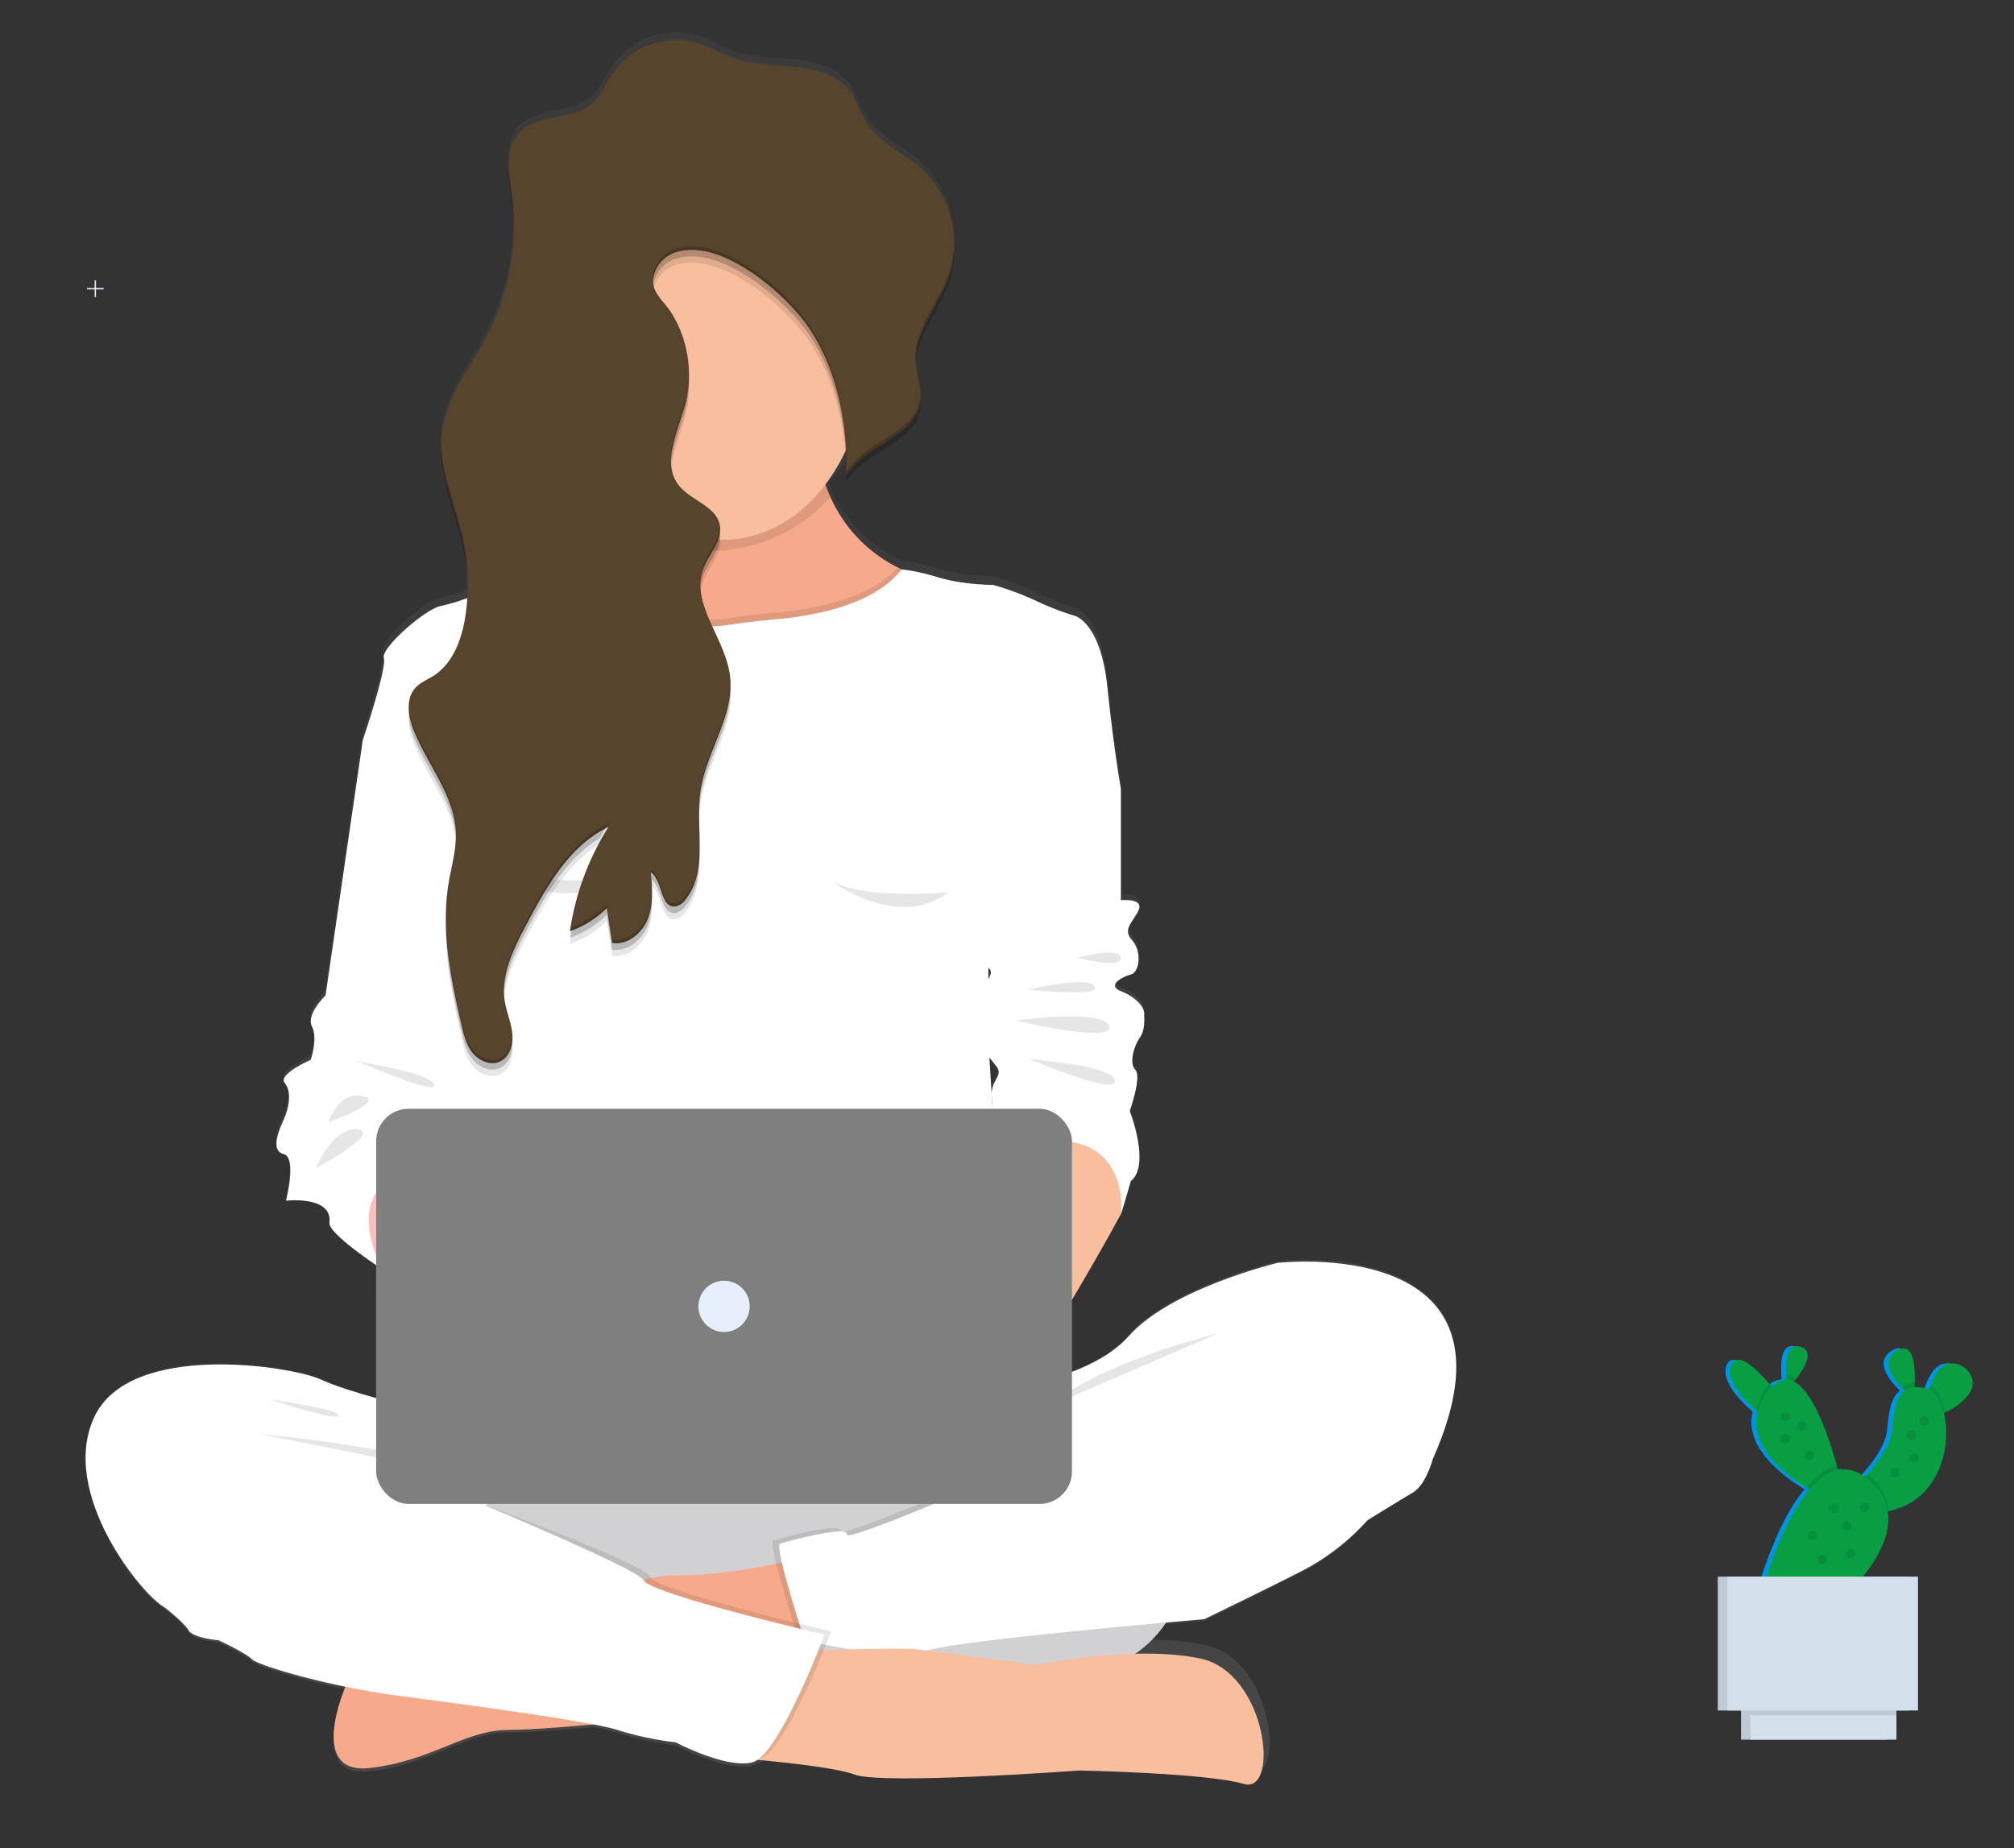 <svg xmlns="http://www.w3.org/2000/svg" xmlns:xlink="http://www.w3.org/1999/xlink" viewBox="0 0 648.59 595.14"><rect x="0" y="0" width="648.59" height="595.14" fill="#333333" stroke="none"/><defs><style>.a{opacity:0.4;}.a,.g{isolation:isolate;}.b{fill:#e7effd;}.c{fill:url(#a);}.d{fill:#fff;}.e{fill:#d1d1d3;}.f{fill:#f7aa8b;}.g{opacity:0.1;}.h{fill:#f9be9d;}.i{fill:#fbbebe;}.j{fill:#7f7f7f;}.k{fill:#56452c;}.l{opacity:0.2;}.m{fill:#00a2ff;}.n{fill:#079e44;}.o{fill:#d4dfec;}</style><linearGradient id="a" x1="293.36" y1="-170.85" x2="293.36" y2="389.7" gradientTransform="matrix(1, 0, 0, -1, -45.11, 400.07)" gradientUnits="userSpaceOnUse"><stop offset="0" stop-color="gray" stop-opacity="0.25"/><stop offset="0.54" stop-color="gray" stop-opacity="0.12"/><stop offset="1" stop-color="gray" stop-opacity="0.1"/></linearGradient></defs><rect class="a" x="355.93" y="435.98" width="28.6" height="19.3"/><rect class="a" x="433.14" y="435.98" width="28.6" height="19.3"/><rect class="a" x="105.01" y="364.44" width="142.98" height="17.25"/><polygon class="b" points="33.38 92.76 30.92 92.76 30.92 90.3 30.48 90.3 30.48 92.76 28.02 92.76 28.02 93.2 30.48 93.2 30.48 95.66 30.92 95.66 30.92 93.2 33.38 93.2 33.38 92.76"/><path class="c" d="M411.37,406.12s-34.31,8.3-47.89,23.83c-4.55,5.19-11.3,8.93-18.27,11.6V418.12c7.85-13.18,15.76-27.84,15.76-27.84.36-.72,3.22-10.83,3.22-10.83,6.44-5.06-.36-22.74-.36-22.74s3.94-11.19,1.79-13.36-.36-7.94,1.43-10.47,1.43-5.78,1.43-7.94-2.86-5.42-7.51-7.22.36-4.69,3.22-5.42,3.58-7.58.36-11.19.36-5.77,2.14-9.74-5.75-3.25-5.75-3.25v-36.5h0s-2.15-11.91-4.29-32.85-10.37-23.1-10.37-23.1a94.18,94.18,0,0,1-12.87-5.06,89,89,0,0,0-13.58-5.05s-9.65,0-17.52-2.42-11.95-2.59-11.95-2.59l-1.29-.64a46.79,46.79,0,0,1-21.69-23c-.22-.5-.42-1-.62-1.48a51.51,51.51,0,0,0,5.71-7.58V152h0v.09c5.7-10.07,22.24-12.37,23.81-23.87a13.82,13.82,0,0,0,.11-1.58v-1.23c-.21-3.21-1.31-6.41-1.52-9.65a18.56,18.56,0,0,1,0-2.79v.06c.74-8.93,7.47-16.7,10.55-25.37A30.8,30.8,0,0,0,307,80.47V80.4c.08-.74.13-1.49.15-2.24V76.05A33.82,33.82,0,0,0,296,51.65c-5.7-4.95-13.23-8.06-17.18-14.53-1.84-3-2.74-6.56-4.75-9.46-3.78-5.48-10.72-7.71-17.29-8.5s-13.32-.53-19.6-2.59c-4.46-1.46-8.5-4.05-13-5.35a24.85,24.85,0,0,0-26.71,9.63c-2.37,3.46-3.92,7.6-7.12,10.3-6.55,5.54-17.66,3.14-23.4,9.52-3.15,3.51-3.51,8.29-3.13,13.17V54a11.07,11.07,0,0,0,.11,1.13v.53a1.65,1.65,0,0,0,.07.57c.2,1.75.45,3.49.67,5.17a6.73,6.73,0,0,0,.09.77l.18,1.57a11,11,0,0,0,.1,1.14c0,.38.07,1,.1,1.42a9.9,9.9,0,0,0,.07,1.12,77.23,77.23,0,0,1-8.2,38.5c-5.41,10.61-13.45,20.39-14.85,32.24A33.63,33.63,0,0,0,142,144v.69c0,.23.06.7.09,1.05s.08.81.13,1.21a5.43,5.43,0,0,0,.09.69c.07.53.15,1.06.24,1.6l.06.34c1.42,8.08,4.64,16,6.35,24.16a66.86,66.86,0,0,1,1.28,9.13.06.06,0,0,0,0,.06c.06,1,.11,1.95.14,2.93v4a64.07,64.07,0,0,1-8.33,2.56c-5,.72-19.67,13.72-18.6,17s-6.56,26-6.77,26.69h0l-12,83s-6.37,6.14-4.38,10.11-.39,10.83-.39,10.83-10.76,4.69-8.37,7.58,1.3,8.3-.34,11.91-4.33,10.11,0,11.19.74,15.17.74,15.17,15.09-1.74,14,7.22c-.36,2.85,10.55,10.69,15.1,13.83v43.14c-6.11-1.71-13.29-3.93-17.87-6.07-9.29-4.33-61.48-12.63-72.92,12.28S46,514.45,52.8,518.06c0,0,6.44,5.05,7.87,7.58s9.65,3.25,9.65,3.25,8.58,4,10.72,6.13c1.58,1.6,14.65,5.75,30.14,9h0s-12.51,28.8,7.9,26.43S149.43,558,163.82,558c5.75,0,16.43-.81,27.18-1.77a73.17,73.17,0,0,1,8,1.89,102.35,102.35,0,0,0,18.58,4s16.09,8.66,24.67,6.49a5.6,5.6,0,0,0,1.94-1h.2c1.56-.39,3.33-2,5.17-4.43,10.73,1.1,23,2.66,27.56,4.44,8.89,3.43,72.48-1.32,72.48-1.32s41.08.81,52.85,4.37,7.59-36.35-14.13-40.84a89.8,89.8,0,0,0-17.61-1.74,39.44,39.44,0,0,0,4.11-5c7.82-.71,13-1.15,13-1.15s20.73-10.11,32.53-16.25a74.32,74.32,0,0,0,20-15.88s10.36-6.5,14.65-9S461.43,470,461.43,470C493.94,396.36,411.37,406.12,411.37,406.12Zm-93.08-92.38V310.1c1.16.82,1,2.11,0,3.63Zm.34,25.53c.87,1.14,1.71,2.18,2.31,3,2.31,3-1.87,4.4-1.57,9.37.07,1.11.17,2.66.27,4.38h0c-.44-7.17-.8-13.07-1-16.76Z"/><path class="d" d="M132.57,453.19s-20-4.65-29.31-8.94-61.48-12.51-72.92,12.16S46.07,514,52.86,517.53s72.92-45.41,72.92-45.41l52.16,22,10-34.14Z"/><rect class="e" x="154.64" y="459.98" width="227.07" height="78.99" rx="36.83"/><path class="f" d="M258.08,501.78s-22.77,5.85-41.35,5.59-105.49,35.85-105.49,35.85-12.51,28.52,7.9,26.16,30.35-12.26,44.74-12.26,59.66-5,59.66-5l43.56-32.18Z"/><path class="f" d="M272.33,232.65l-40.84,8-2.65.53s-32.29-8.58-33.36-9.3-30.38-40.21-30.38-40.21,14.82.16,26.46-6.55c.42-.24.83-.5,1.24-.75a25.87,25.87,0,0,0,11-13.49c.21-.59.39-1.2.56-1.84,1.24-4.78,1.32-10.57-.34-17.58-4-16.67,5.2-21.26,17.39-20.86C239,131.23,263,142.22,263,142.22a48.74,48.74,0,0,0,3.77,16.3c.19.48.4,1,.62,1.46a46.53,46.53,0,0,0,21.69,22.75l1.29.64c1.3.62,2.67,1.21,4.09,1.74C325.59,196.91,272.33,232.65,272.33,232.65Z"/><path class="g" d="M267.42,160a51.51,51.51,0,0,1-63.58,11c1.76-5.12,2.09-11.49.22-19.42-9.65-40.75,59-9.29,59-9.29A49.22,49.22,0,0,0,267.42,160Z"/><path class="h" d="M278.78,96.25a90.43,90.43,0,0,1-2.35,38.09,71.29,71.29,0,0,1-4.17,11c-7,14.69-18.17,24.58-31.22,27.54-1,.24-2,.44-3.06.59-28.13,4.09-55.48-23.88-61.09-62.47s12.65-73.19,40.78-77.28,55.48,23.88,61.09,62.47h0Z"/><path class="g" d="M272.33,232.65l-40.84,8-2.65.53s-32.29-8.58-33.36-9.3-30.38-40.21-30.38-40.21,14.82.16,26.46-6.55c.42-.24.83-.5,1.24-.75,3.7,4,15.81,15.31,34.84,15.23a51,51,0,0,0,7.3-.53c5.74-.88,11.53-1.45,17.31-2,11.07-1.16,28-4.52,36.89-14.3l1.29.64c1.3.62,2.67,1.21,4.09,1.74C325.59,196.91,272.33,232.65,272.33,232.65Z"/><path class="d" d="M318.44,337c.35,7.87,6.08,96.51,6.08,96.51H146.15l1.21-55.81,1-44.64.32-14.65,1.43-50.75-5.17-4.56-28.1-24.76h0c.21-.66,7.83-23.25,6.77-26.43s13.59-16.08,18.6-16.8a65.21,65.21,0,0,0,8.38-2.55c8.43-3,19.68-7.32,20.92-6.64,1.75.94,19.29-.69,20-.76h0s12.94,16.73,36.06,16.63a49.26,49.26,0,0,0,7.27-.58c5.74-.88,11.53-1.45,17.31-2,11.63-1.21,29.71-4.86,38.18-15.8,0,0,4.09.17,11.95,2.56s17.52,2.4,17.52,2.4a90.23,90.23,0,0,1,13.58,5,93.88,93.88,0,0,0,12.87,5s8.22,2.14,10.37,22.87,4.32,32.53,4.32,32.53l-42.5,36.81S318.09,329.12,318.44,337Z"/><polygon class="i" points="116.85 398.86 123.1 408.87 146.51 417.12 162.6 387.78 147.77 377.77 124 368.48 110.42 376.34 116.85 398.86"/><path class="d" d="M316.65,448.18s33.24-2.5,46.83-17.87,47.89-23.59,47.89-23.59,82.57-9.65,50,63.27c0,0-2.14,8.22-6.43,10.72s-14.65,8.94-14.65,8.94L313.46,478.57Z"/><path class="g" d="M381.71,499.47a39.53,39.53,0,0,1-6.58,21.84c-21.34,1.89-68.6,6.33-78.49,9.09-12.15,3.37-36.74-2.5-39.43-3.16l-.25-.06s-4.74-14.38-7-23.58c-1-4.18-1.53-7.29-.87-7.52,2.15-.71,21.81-6.08,21.45-3s59-23.06,59-23.06l1.82,22.88C337.39,499.8,381.71,489.54,381.71,499.47Z"/><path class="d" d="M442.83,480.35l-2.5,9.3a74.25,74.25,0,0,1-20,15.72c-11.8,6.08-32.53,16.09-32.53,16.09s-76.13,6.43-89,10-39.68-3.22-39.68-3.22-10-30.38-7.86-31.1,21.8-6.07,21.45-3,59-23.06,59-23.06Z"/><path class="h" d="M228.86,565.49s37.42,2.61,46.32,6,72.48-1.3,72.48-1.3,41.08.8,52.85,4.32,7.59-36-14.13-40.43-52.33,2.09-52.33,2.09l-38.73-5c-4.19-.55-31.78.25-31.78.25Z"/><path class="g" d="M83.81,461.84s49.46,4.45,63.06,12.56Z"/><path class="g" d="M392.31,429.4s-38.73,9.42-53.91,23.28Z"/><path class="g" d="M86.69,450.59c.79.26,22.77,3.14,22.24,5.23S86.69,450.59,86.69,450.59Z"/><path class="g" d="M52.15,505.73,55,516.46s6.43,5,7.86,7.5,9.65,3.22,9.65,3.22,8.58,3.93,10.73,6.07,25.37,8.94,47.18,11.8,62.19,8.22,70.77,11.08a102.48,102.48,0,0,0,18.59,3.93s16.08,8.58,24.66,6.44,23.23-41.11,23.23-41.11-56.47-13.22-58.26-17.51-56.12-24.3-56.12-24.3l-32.17.76Z"/><path class="d" d="M50,506.8l2.86,10.73s6.44,5,7.87,7.5,9.65,3.22,9.65,3.22,8.58,3.93,10.72,6.08,25.38,8.93,47.18,11.79,62.2,8.22,70.78,11.08a102.53,102.53,0,0,0,18.58,3.92s16.09,8.57,24.67,6.43,23.23-41.11,23.23-41.11-56.48-13.22-58.26-17.51-81.5-36.81-81.5-36.81l-25-5.72Z"/><path class="d" d="M123.09,234.79l-6.25,3.58-12,82.21s-6.37,6.08-4.38,10-.39,10.72-.39,10.72S89.31,346,91.7,348.81,93,357,91.36,360.6s-4.33,10,0,11.08.74,15,.74,15,15.09-1.72,14,7.14c-.45,3.58,17.06,15,17.06,15s-19.9-36.1,24.68-31.1l3.83-20.35s3.83-11.46,0-15,.86-20.55.86-20.55l.84-73.81Z"/><path class="g" d="M113.38,341c.79,1.31,24.86,4,26.43,8.27S113.38,341,113.38,341Z"/><path class="g" d="M105.79,361.37s3.27-10.21,11-8.38S105.79,361.37,105.79,361.37Z"/><path class="g" d="M101.61,376.28s5.75-13.61,13.6-12.56S101.61,376.28,101.61,376.28Z"/><path class="h" d="M363.48,376,361,391s-25.73,47.19-30.38,47.9-30-31.45-30-31.45L293.8,376l26.73-5.07,11.87-11.73S362.4,362,363.48,376Z"/><path class="d" d="M351.32,247l9.65,6.79v36.1s7.51-.72,5.72,3.22-5.36,6.07-2.14,9.65,2.5,10.36-.36,11.08-7.86,3.57-3.22,5.36,7.51,5,7.51,7.15.36,5.36-1.43,7.86-3.57,8.22-1.43,10.37-1.79,13.22-1.79,13.22,6.8,17.52.36,22.52c0,0-2.86,10-3.22,10.72,0,0,4.51-34.79-40.46-20.08,0,0-.83-13.26-1.14-18.17s3.88-6.35,1.57-9.28-8.09-9.66-5.36-11.44,1.79-5,.71-7.51-4.85-2.5-1.43-5.54,5.45-5.89,3.44-7.32-5.5-6.09-2.72-8.23,2.86-33.24,2.86-33.24S329.88,224.43,351.32,247Z"/><path class="g" d="M346.78,308.45s13.74-3.73,14.19,0S346.78,308.45,346.78,308.45Z"/><path class="g" d="M331.34,318.72s18.84-4.71,21.19-1.05S331.34,318.72,331.34,318.72Z"/><path class="g" d="M327.15,328.66s28.26-3.93,30.09,1.83S327.15,328.66,327.15,328.66Z"/><path class="g" d="M331.34,341c1.05.26,27.21,2.09,27.73,7.06S331.34,341,331.34,341Z"/><rect class="j" x="121.14" y="357.07" width="224.08" height="127.27" rx="10.47"/><circle class="b" cx="233.18" cy="420.71" r="8.26"/><path class="g" d="M158.66,279.06s21.48,16.42,38.09,3.91C196.75,283,168.67,285.52,158.66,279.06Z"/><path class="g" d="M267.42,283.48s21.47,16.41,38.08,3.9C305.5,287.38,277.43,289.94,267.42,283.48Z"/><path class="g" d="M280.31,123.78a51.2,51.2,0,0,1-7.8,27.23c-.43-14.33-3.8-28.67-11.6-40.64-7.14-11-28.85-30.19-43.77-24.84a10.55,10.55,0,0,0-6.52,7c-1.48,5.62,2.85,8,5.63,12.43a38.18,38.18,0,0,1,5.2,25.68,35.72,35.72,0,0,1-.75,3.56c-2.35,8.82-7.73,18.91-2.18,26.14,3.87,5,12.19,6.78,13.32,13a8.19,8.19,0,0,1,.1,1.78c-.26,4.21-3.85,7.92-5.42,12-1.84,4.87-.8,9.71,1.11,14.6,2.48,6.38,6.44,12.83,7.4,19.57s-1.11,13-3.55,19.33c-2.31,6-5,12-5.9,18.2-1.73,11.88,2.63,25.62-4.85,35a5.23,5.23,0,0,1-3.27,2.21c-4.79.5-4-8.11-7.83-11,.41,5,.8,10.22-1,14.9s-6.54,8.66-11.5,7.87l-1.71-11.23a32.47,32.47,0,0,1-11.9,7.45,86.5,86.5,0,0,1,12.42-33.6C183.35,276.53,176,289.65,169.46,302c-4.08,7.71-8.31,16.13-6.88,24.74.58,3.51,2.09,6.85,2.42,10.38s-.95,7.66-4.24,9c-2.87,1.17-6.22-.23-8.29-2.57l-.36-.43c-.2-.26-.39-.53-.57-.8a12.3,12.3,0,0,1-.95-1.7,32.15,32.15,0,0,1-2-6.57l-.22-1c-3.33-14.61-6.33-29.68-3.89-44.46.9-5.44,2.54-10.84,2.34-16.36a30.19,30.19,0,0,0-1.88-9.1c-2.92-8.18-8.54-15.69-11.74-23.93a.42.42,0,0,1-.08-.18c-1.68-4.36-2.51-9.81.6-13.31,1.6-1.81,4-2.72,6-4,6.22-4,9-11.74,10.15-19.08a67,67,0,0,0,.78-10c8.43-3,19.68-7.32,20.92-6.64,1.75.94,19.29-.69,20-.76,5.34-3.08,10-7.61,12.28-14.24.21-.59.39-1.2.56-1.84a51.47,51.47,0,1,1,75.91-45.31Z"/><path class="k" d="M220.7,130.06c-2.36,8.82-7.73,18.91-2.17,26.15,3.87,5,12.19,6.77,13.3,13,.89,5-3.52,9.12-5.3,13.82-4.24,11.23,6.82,22.27,8.5,34.16,1.83,12.9-7.57,24.65-9.44,37.54-1.73,11.88,2.63,25.61-4.85,35a5.23,5.23,0,0,1-3.27,2.21c-4.79.51-4-8.1-7.83-11,.41,5,.8,10.22-1,14.9s-6.54,8.65-11.5,7.87l-1.71-11.24a32.47,32.47,0,0,1-11.9,7.45,86.6,86.6,0,0,1,12.41-33.59c-12.59,6.06-19.92,19.18-26.47,31.51-4.09,7.71-8.31,16.14-6.89,24.75.58,3.51,2.09,6.84,2.42,10.38s-.95,7.65-4.24,9c-3,1.25-6.63-.41-8.65-3s-2.8-5.89-3.53-9.08c-3.42-14.92-6.61-30.32-4.12-45.42.9-5.45,2.54-10.85,2.34-16.36-.43-12.07-9.34-22-13.68-33.23-1.69-4.37-2.51-9.81.6-13.31,1.6-1.81,4-2.72,6-4,6.21-4.06,9-11.74,10.14-19.08a66.34,66.34,0,0,0-.67-23.88c-2.51-11.75-8.27-23.23-6.84-35.16,1.4-11.74,9.44-21.42,14.85-31.93a75.54,75.54,0,0,0,7.66-44.15c-.93-7-2.56-15.21,2.22-20.48,5.74-6.32,16.85-3.94,23.4-9.42,3.2-2.67,4.75-6.78,7.12-10.2a25,25,0,0,1,26.71-9.54c4.5,1.29,8.54,3.85,13,5.3,6.28,2,13,1.78,19.6,2.57s13.51,3,17.29,8.41c2,2.88,2.91,6.39,4.75,9.37,3.95,6.4,11.48,9.48,17.18,14.39a33.36,33.36,0,0,1,9.38,35.61c-3.4,9.47-11.27,17.85-10.6,27.89.27,4.13,2,8.18,1.46,12.27-1.58,11.39-18.11,13.66-23.82,23.64.46-16.36-2.68-33.21-11.61-46.92-7.14-11-28.85-30.2-43.77-24.85a10.57,10.57,0,0,0-6.52,7c-1.48,5.61,2.85,8,5.63,12.43A37.84,37.84,0,0,1,220.7,130.06Z"/><g class="l"><path d="M150.59,188.74a66.09,66.09,0,0,0-1.43-15.3c-2.13-10-6.59-19.79-7-29.83-.58,11.18,4.65,22,7,33A66,66,0,0,1,150.59,188.74Z"/><path d="M193.19,269.89c.87-1.59,1.77-3.17,2.74-4.71-12.58,6.06-19.92,19.18-26.47,31.52-3.79,7.13-7.68,14.89-7.1,22.83.48-6.81,3.83-13.45,7.1-19.62C175.52,288.5,182.26,276.44,193.19,269.89Z"/><path d="M164.94,334.56c-.38,2.7-1.72,5.26-4.18,6.27-3,1.24-6.63-.41-8.64-3s-2.81-5.88-3.54-9.08c-2.44-10.66-4.76-21.58-5-32.45-.24,11.93,2.3,23.95,5,35.67.73,3.19,1.52,6.5,3.54,9.08s5.61,4.24,8.64,3c3.29-1.35,4.58-5.46,4.25-9A1.21,1.21,0,0,1,164.94,334.56Z"/><path d="M221.86,121.32a36.75,36.75,0,0,1-1.16,7.6c-1.74,6.53-5.14,13.77-4.53,20,.48-5.44,3.08-11.36,4.53-16.81A36.66,36.66,0,0,0,221.86,121.32Z"/><path d="M165.45,73.6a76.36,76.36,0,0,0-.62-11.41c-.37-2.78-.84-5.74-1-8.63-.23,3.85.47,8,1,11.85A77.41,77.41,0,0,1,165.45,73.6Z"/><path d="M231.84,171.31a.35.35,0,0,0-.07-.25c-.76,3.72-3.82,7.12-5.23,10.86a15.17,15.17,0,0,0-.88,7,14.14,14.14,0,0,1,.88-3.78C228.31,180.43,232.72,176.27,231.84,171.31Z"/><path d="M146.8,267c-.44-12.07-9.34-22-13.69-33.23a22.22,22.22,0,0,1-1.4-5.5,18.47,18.47,0,0,0,1.4,8.72c4.28,11.08,12.94,20.83,13.64,32.63C146.8,268.72,146.83,267.84,146.8,267Z"/><path d="M260.94,105.12c-7.15-11-28.85-30.2-43.77-24.85a10.61,10.61,0,0,0-6.53,7,7.49,7.49,0,0,0-.11,3.76,2.08,2.08,0,0,1,.11-.54,10.57,10.57,0,0,1,6.53-7c14.92-5.35,36.62,13.88,43.77,24.85,8.08,12.42,11.41,27.41,11.63,42.28C272.78,134.67,269.59,118.4,260.94,105.12Z"/><path d="M296.34,128.37c-1.57,11.36-18,13.65-23.77,23.57v3.28c5.7-10,22.24-12.25,23.81-23.64a13.57,13.57,0,0,0,0-3.37C296.37,128.27,296.35,128.32,296.34,128.37Z"/><path d="M305.48,88.2c-3.4,9.48-11.27,17.85-10.6,27.9v.44c.74-8.85,7.47-16.53,10.55-25.12a31.61,31.61,0,0,0,1.75-12.24A30.77,30.77,0,0,1,305.48,88.2Z"/><path d="M220.74,288.61a5.21,5.21,0,0,1-3.27,2.22c-4.79.51-4-8.1-7.83-11,.1,1.14.19,2.29.25,3.44,3.56,3.08,2.9,11.27,7.58,10.77a5.16,5.16,0,0,0,3.27-2.21c4.27-5.36,4.68-12.13,4.57-19.16C225.2,278.53,224.35,284.12,220.74,288.61Z"/><path d="M208.63,294.73c-1.82,4.69-6.54,8.66-11.51,7.87q-.85-5.61-1.7-11.24a32.62,32.62,0,0,1-11.31,7.23c-.22,1.14-.43,2.29-.6,3.44a32.38,32.38,0,0,0,11.91-7.45q.84,5.63,1.7,11.24c5,.78,9.69-3.18,11.51-7.87a25.83,25.83,0,0,0,1.31-10.17A22,22,0,0,1,208.63,294.73Z"/><path d="M225.59,253.61a56.63,56.63,0,0,0-.43,9.11,44.63,44.63,0,0,1,.43-5.89c1.79-12.29,10.4-23.54,9.62-35.73C234.52,232.12,227.22,242.41,225.59,253.61Z"/></g><path class="m" d="M622.57,441.5a18.3,18.3,0,0,0-2.44,4.6c-.15.4-.3.86-.45,1.3a3.71,3.71,0,0,0-.85-.29,12,12,0,0,0-3.82-.33c0-.5,0-1,.07-1.57.16-5.66-.51-13.53-5.9-10.2-5.17,3.22-1.48,8.56,1.86,12,.29.3.57.57.85.84-3,2.19-3.62,7.22-4.13,12.49s-5,11-7.94,14.3c-.29.33-.57.63-.84.91a10.83,10.83,0,0,0-8.62-2.22l-.4-1.46c-2.4-8.67-7.39-23.69-13.75-27l.84-1.06c2.7-3.54,5.74-8.79,1.25-10.13s-4.9,4.55-4.65,9a15.1,15.1,0,0,0,.13,1.57,6.68,6.68,0,0,0-4.71,2.29c-.21-.26-.44-.53-.69-.82-3.64-4.31-10.33-11.12-12.35-6-1.88,4.8,4,11,8.14,14.66l.26.22c-2.78,11.28,9.34,20.46,15.88,24.48.29.19.57.36.84.52-9,10.61-14.57,30.51-14.57,30.51l25.26,4.59s16.73-14.43,14.59-28h.17c16.71-3.35,20.51-21.17,17.91-31.75l.29-.12a18.93,18.93,0,0,0,7.74-5.85C637.18,442.5,627.37,435.15,622.57,441.5Z"/><path class="g" d="M622.57,441.5a18.3,18.3,0,0,0-2.44,4.6c-.15.4-.3.86-.45,1.3a3.71,3.71,0,0,0-.85-.29,12,12,0,0,0-3.82-.33c0-.5,0-1,.07-1.57.16-5.66-.51-13.53-5.9-10.2-5.17,3.22-1.48,8.56,1.86,12,.29.3.57.57.85.84-3,2.19-3.62,7.22-4.13,12.49s-5,11-7.94,14.3c-.29.33-.57.63-.84.91a10.83,10.83,0,0,0-8.62-2.22l-.4-1.46c-2.4-8.67-7.39-23.69-13.75-27l.84-1.06c2.7-3.54,5.74-8.79,1.25-10.13s-4.9,4.55-4.65,9a15.1,15.1,0,0,0,.13,1.57,6.68,6.68,0,0,0-4.71,2.29c-.21-.26-.44-.53-.69-.82-3.64-4.31-10.33-11.12-12.35-6-1.88,4.8,4,11,8.14,14.66l.26.22c-2.78,11.28,9.34,20.46,15.88,24.48.29.19.57.36.84.52-9,10.61-14.57,30.51-14.57,30.51l25.26,4.59s16.73-14.43,14.59-28h.17c16.71-3.35,20.51-21.17,17.91-31.75l.29-.12a18.93,18.93,0,0,0,7.74-5.85C637.18,442.5,627.37,435.15,622.57,441.5Z"/><path class="n" d="M572.37,448.8l-3,8.64a47.66,47.66,0,0,1-3.71-3c-4.14-3.62-10-9.86-8.14-14.66,2-5.16,8.71,1.65,12.36,6C571.39,447.5,572.37,448.8,572.37,448.8Z"/><path class="n" d="M578.59,443.88a42.3,42.3,0,0,1-2.87,3.38c-.25-1.5-.43-3-.53-4.54-.24-4.42.22-10.29,4.65-9S581.29,440.34,578.59,443.88Z"/><path class="n" d="M616.63,445.24c-.1,2.84-.37,5.11-.37,5.11a35.87,35.87,0,0,1-3.68-3.29c-3.34-3.46-7-8.8-1.85-12C616.12,431.71,616.78,439.58,616.63,445.24Z"/><path class="n" d="M634.05,449a18.93,18.93,0,0,1-7.74,5.85,19.65,19.65,0,0,1-2.6.94l-3.47-4.88a35.93,35.93,0,0,1,1.44-4.74,18.3,18.3,0,0,1,2.44-4.6C628.92,435.15,638.72,442.5,634.05,449Z"/><path class="g" d="M569.93,445.76c1.46,1.72,2.44,3,2.44,3l-3,8.64a47.66,47.66,0,0,1-3.71-3,17,17,0,0,1,3.32-7.59Z"/><path class="g" d="M578.59,443.88a42.3,42.3,0,0,1-2.87,3.38c-.25-1.5-.43-3-.53-4.54A5.86,5.86,0,0,1,578.59,443.88Z"/><path class="n" d="M593.09,478.14l-7.33,3.23a43,43,0,0,1-3.91-2.21c-7.71-4.74-23.21-16.67-12.82-30.74s19.06,11.16,22.47,23.5C592.54,475.61,593.09,478.14,593.09,478.14Z"/><path class="g" d="M612.58,447.06a6,6,0,0,1,4-1.82c-.1,2.84-.37,5.11-.37,5.11A35.87,35.87,0,0,1,612.58,447.06Z"/><path class="g" d="M626.31,454.81a19.65,19.65,0,0,1-2.6.94l-3.47-4.88a35.93,35.93,0,0,1,1.44-4.74C623.92,447.44,625.57,450.7,626.31,454.81Z"/><path class="n" d="M608.1,486.68c-.4.08-.82.16-1.23.22-24.59,3.74-8.11-9.53-8.11-9.53s1.11-1,2.61-2.68c3-3.28,7.43-9,7.94-14.3.77-8,1.66-15.45,11.07-13.25C629.61,449.3,631.37,482,608.1,486.68Z"/><rect class="o" x="560.67" y="547.9" width="46.98" height="12.35"/><rect class="o" x="553.2" y="507.75" width="61.38" height="43.11"/><rect class="g" x="560.67" y="547.9" width="46.98" height="12.35"/><rect class="g" x="553.2" y="507.75" width="61.38" height="43.11"/><rect class="o" x="563.75" y="547.9" width="46.98" height="12.35"/><path class="g" d="M591.5,471.92c1,3.69,1.59,6.22,1.59,6.22l-7.33,3.23a43,43,0,0,1-3.91-2.21C584.72,475.5,588,472.77,591.5,471.92Z"/><path class="g" d="M608.1,486.68c-.4.08-.82.16-1.23.22-24.59,3.74-8.11-9.53-8.11-9.53s1.11-1,2.61-2.68C606,478.36,607.84,482.5,608.1,486.68Z"/><path class="n" d="M568.13,510.19s13.77-49.28,33.07-34.1-7.85,38.61-7.85,38.61Z"/><circle class="g" cx="575.08" cy="456.15" r="1.54"/><circle class="g" cx="574.95" cy="463.35" r="1.54"/><circle class="g" cx="619.73" cy="457.56" r="1.54"/><circle class="g" cx="583.7" cy="494.49" r="1.54"/><circle class="g" cx="616.52" cy="469.53" r="1.54"/><circle class="g" cx="600.56" cy="485.49" r="1.54"/><circle class="g" cx="580.36" cy="459.23" r="1.54"/><circle class="g" cx="615.49" cy="462.19" r="1.54"/><circle class="g" cx="610.21" cy="474.16" r="1.54"/><circle class="g" cx="594" cy="493.34" r="1.54" transform="matrix(0.07, -1, 1, 0.07, 59.79, 1050.88)"/><circle class="g" cx="590.65" cy="485.74" r="1.54"/><circle class="g" cx="582.67" cy="468.63" r="1.54"/><rect class="g" x="563.75" y="547.9" width="46.98" height="4.51"/><rect class="o" x="556.29" y="507.75" width="61.38" height="43.11"/><circle class="g" cx="596.06" cy="500.29" r="1.54"/><circle class="g" cx="586.79" cy="502.22" r="1.54"/></svg>